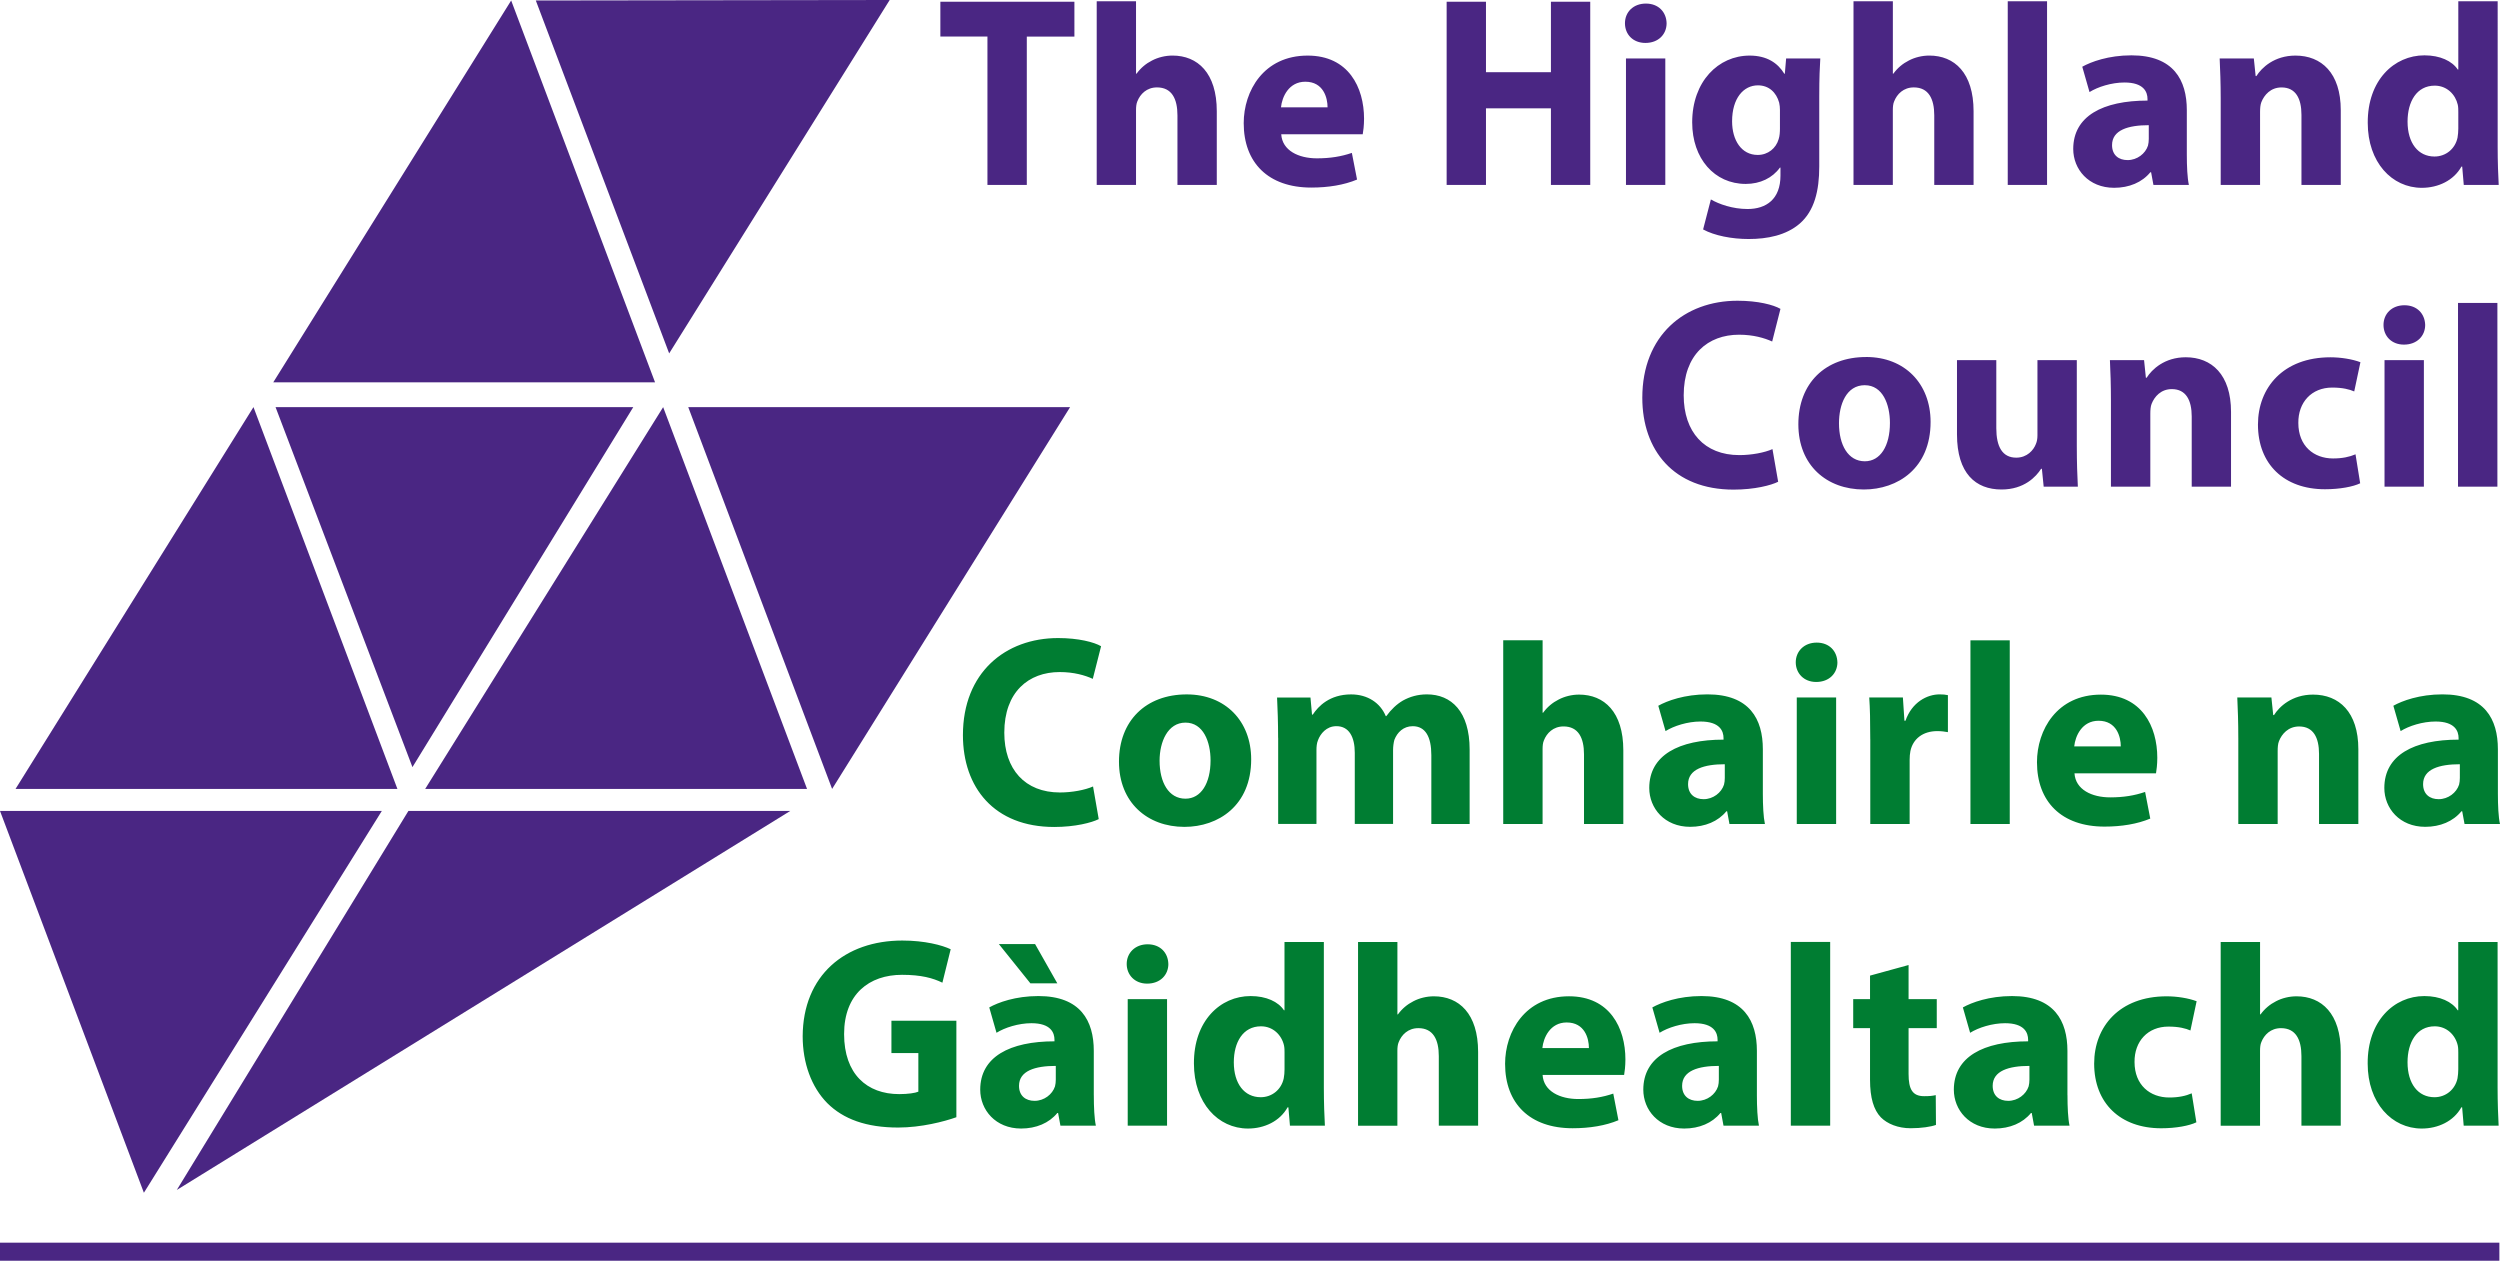 <?xml version="1.0" encoding="UTF-8"?>
<svg xmlns="http://www.w3.org/2000/svg" id="Layer_1" viewBox="0 0 1007.35 508.02">
  <defs>
    <style>.cls-1{fill:#007d32;}.cls-1,.cls-2{stroke-width:0px;}.cls-2{fill:#4a2683;fill-rule:evenodd;}</style>
  </defs>
  <path class="cls-2" d="m102.14,164.05l57.99,153.84H6.26l95.87-153.84m-44.15,316.56l95.88-153.86H0l57.98,153.86Zm13.28-1.14l247.16-152.7h-153.86l-93.31,152.7Zm94.93-170.37l88.98-145.05H111.03l55.16,145.05Zm5.14,8.79h153.86l-57.98-153.84-95.89,153.84Zm163.96,0l95.89-153.84h-153.86l57.97,153.84ZM110.09,154.07h153.86L205.97.2l-95.87,153.87Zm159.55-11.68L358.49,0l-142.59.2,53.73,142.19Zm737.46,358.33H0v7.29h1007.1v-7.29ZM397.89,74.53h15.85V14.74h19.18V.71h-54.01v14.02h18.97v59.8Zm44.02,0h15.84v-30.24c0-1.14.11-2.5.53-3.44,1.14-2.92,3.75-5.63,7.92-5.63,5.95,0,8.24,4.59,8.24,11.26v28.04h15.85v-29.71c0-15.43-7.72-22.42-17.83-22.42-2.92,0-5.84.73-8.24,1.98-2.5,1.26-4.59,3.03-6.26,5.32h-.21V.51h-15.84v74.02Zm107.19-20.43c.21-1.14.53-3.55.53-6.26,0-12.62-6.26-25.44-22.73-25.44-17.73,0-25.76,14.28-25.76,27.22,0,15.95,9.9,25.96,27.21,25.96,6.88,0,13.25-1.04,18.46-3.23l-2.09-10.74c-4.27,1.45-8.65,2.19-14.08,2.19-7.4,0-13.97-3.13-14.38-9.7h32.84Zm-32.94-10.85c.41-4.17,3.12-10.32,9.8-10.32,7.3,0,8.97,6.47,8.97,10.32h-18.76ZM582.91.71v73.82h15.85v-30.88h26.17v30.88h15.84V.71h-15.84v28.37h-26.17V.71h-15.85Zm80.29.73c-5.1,0-8.44,3.45-8.44,7.93s3.23,7.93,8.24,7.93c5.31,0,8.54-3.55,8.54-7.93-.1-4.48-3.24-7.93-8.34-7.93Zm-8.03,73.09h15.85V23.55h-15.85v50.98Zm77.88-35.76c0-7.61.22-11.88.42-15.22h-13.77l-.52,6.15h-.22c-2.6-4.28-6.98-7.3-13.96-7.3-12.62,0-23.15,10.43-23.15,26.9,0,14.6,8.96,24.81,21.58,24.81,5.85,0,10.75-2.4,13.77-6.57h.22v3.23c0,9.49-5.73,13.45-13.25,13.45-6.04,0-11.57-1.98-14.79-3.86l-3.13,12.09c4.57,2.5,11.57,3.86,18.34,3.86,7.52,0,15.12-1.46,20.65-6.26,5.83-5.11,7.81-13.13,7.81-22.94v-28.36Zm-15.84,13.03c0,1.35-.09,3.02-.52,4.27-1.04,3.65-4.27,6.36-8.44,6.36-6.57,0-10.32-5.94-10.32-13.55,0-9.28,4.59-14.49,10.42-14.49,4.38,0,7.4,2.82,8.55,6.98.22.94.31,1.99.31,2.92v7.51Zm29.63,22.73h15.86v-30.24c0-1.14.1-2.5.53-3.44,1.14-2.92,3.75-5.63,7.92-5.63,5.94,0,8.24,4.59,8.24,11.26v28.04h15.84v-29.71c0-15.43-7.71-22.42-17.83-22.42-2.92,0-5.84.73-8.23,1.98-2.5,1.26-4.6,3.03-6.26,5.32h-.2V.51h-15.86v74.02Zm62.16,0h15.84V.51h-15.84v74.02Zm72.16-30.13c0-12.1-5.32-22.1-22.32-22.1-9.27,0-16.25,2.6-19.81,4.59l2.92,10.21c3.34-2.09,8.86-3.86,14.08-3.86,7.83,0,9.29,3.86,9.29,6.67v.62c-18.04,0-29.93,6.26-29.93,19.5,0,8.13,6.15,15.64,16.48,15.64,6.06,0,11.26-2.19,14.59-6.26h.31l.94,5.11h14.28c-.62-2.82-.83-7.51-.83-12.3v-17.83Zm-15.33,11.57c0,.93-.11,1.88-.32,2.71-1.04,3.23-4.37,5.83-8.23,5.83-3.54,0-6.25-1.98-6.25-6.04,0-6.05,6.46-8.03,14.8-8.03v5.53Zm29,18.56h15.84v-29.4c0-1.46.11-2.92.52-3.96,1.15-2.91,3.75-5.94,8.13-5.94,5.73,0,8.03,4.48,8.03,11.05v28.25h15.84v-30.13c0-15.02-7.83-22-18.25-22-8.55,0-13.65,4.91-15.74,8.24h-.31l-.73-7.09h-13.77c.21,4.58.42,9.9.42,16.26v34.72ZM990.55.51v27.52h-.21c-2.29-3.44-7.1-5.73-13.44-5.73-12.21,0-22.94,10-22.84,27.21,0,15.85,9.7,26.17,21.79,26.17,6.57,0,12.82-2.93,15.96-8.55h.31l.63,7.4h14.08c-.21-3.44-.42-9.49-.42-15.22V.51h-15.84Zm0,51.3c0,1.25-.12,2.5-.31,3.65-.94,4.49-4.69,7.61-9.29,7.61-6.57,0-10.85-5.42-10.85-14.07,0-8.03,3.65-14.49,10.95-14.49,4.9,0,8.34,3.54,9.29,7.71.21.94.21,2.09.21,2.92v6.67Zm-276.36,129.16c-3.23,1.43-8.44,2.41-13.34,2.41-14.08,0-22.42-9.31-22.42-24.09,0-16.43,9.8-24.42,22.3-24.42,5.73,0,10.23,1.32,13.35,2.74l3.34-13.15c-2.83-1.64-9.08-3.28-17.31-3.28-21.27,0-38.36,13.91-38.36,39.1,0,21.02,12.51,37.01,36.8,37.01,8.45,0,15.13-1.75,17.94-3.17l-2.29-13.15Zm37.75-37.11c-16.46,0-27.31,10.53-27.31,27.1s11.46,26.28,26.37,26.28c13.67,0,26.91-8.55,26.91-27.22,0-15.43-10.43-26.17-25.96-26.17Zm-.52,11.36c7.19,0,10.11,7.71,10.11,15.22,0,9.28-3.86,15.43-10.11,15.43-6.77,0-10.42-6.57-10.42-15.33,0-7.51,2.92-15.33,10.42-15.33Zm85.39-10.11h-15.84v30.34c0,1.35-.21,2.5-.62,3.44-.94,2.5-3.55,5.52-7.93,5.52-5.63,0-8.03-4.48-8.03-11.88v-27.42h-15.84v29.92c0,15.74,7.52,22.21,17.94,22.21,9.18,0,13.97-5.21,15.95-8.34h.32l.72,7.19h13.77c-.22-4.27-.42-9.7-.42-16.37v-34.61Zm13.78,50.98h15.86v-29.4c0-1.45.1-2.92.52-3.96,1.14-2.91,3.75-5.94,8.13-5.94,5.73,0,8.03,4.48,8.03,11.05v28.25h15.84v-30.13c0-15.02-7.81-22-18.25-22-8.54,0-13.66,4.91-15.74,8.24h-.32l-.73-7.08h-13.76c.22,4.58.41,9.9.41,16.26v34.72Zm98.54-13.03c-2.39,1.04-5.31,1.67-9.06,1.67-7.73,0-13.98-5.01-13.98-14.28-.09-8.34,5.31-14.28,13.66-14.28,4.17,0,6.99.73,8.86,1.56l2.5-11.78c-3.33-1.25-7.93-1.98-12.1-1.98-18.97,0-29.19,12.2-29.19,27.11,0,15.95,10.54,26.06,27,26.06,6.06,0,11.36-1.04,14.19-2.4l-1.88-11.67Zm19.72-60.06c-5.11,0-8.44,3.45-8.44,7.93s3.23,7.93,8.23,7.93c5.32,0,8.56-3.55,8.56-7.93-.12-4.48-3.24-7.93-8.35-7.93Zm-8.03,73.09h15.86v-50.98h-15.86v50.98Zm29.61,0h15.87v-74.02h-15.87v74.02Z"></path>
  <path class="cls-1" d="m442.73,330.05c-2.81,1.42-9.49,3.17-17.93,3.17-24.29,0-36.8-15.98-36.8-37.01,0-25.19,17.1-39.11,38.36-39.11,8.24,0,14.49,1.65,17.31,3.29l-3.34,13.15c-3.13-1.44-7.61-2.74-13.35-2.74-12.51,0-22.31,7.99-22.31,24.42,0,14.79,8.34,24.1,22.42,24.1,4.9,0,10.11-.99,13.34-2.42l2.29,13.15m61.43-24.09c0,18.66-13.24,27.22-26.9,27.22-14.91,0-26.37-9.81-26.37-26.28s10.84-27.1,27.31-27.1c15.54,0,25.96,10.73,25.96,26.17Zm-36.91.53c0,8.75,3.65,15.33,10.43,15.33,6.26,0,10.11-6.16,10.11-15.43,0-7.51-2.92-15.22-10.11-15.22s-10.43,7.82-10.43,15.33Zm47.76-9.18c0-6.36-.2-11.68-.42-16.26h13.46l.62,6.88h.32c2.19-3.34,6.78-8.13,15.43-8.13,6.68,0,11.78,3.44,13.97,8.75h.22c1.98-2.71,4.17-4.79,6.67-6.26,2.81-1.55,5.94-2.5,9.7-2.5,9.8,0,17.2,6.88,17.2,22.21v30.01h-15.43v-27.73c0-7.4-2.39-11.67-7.5-11.67-3.75,0-6.25,2.5-7.4,5.52-.31,1.15-.52,2.7-.52,4.06v29.81h-15.43v-28.67c0-6.36-2.3-10.73-7.41-10.73-4.06,0-6.47,3.13-7.4,5.62-.53,1.26-.63,2.71-.63,4.07v29.7h-15.43v-34.71Zm90.72-39.31h15.86v29.19h.2c1.67-2.29,3.76-4.06,6.26-5.32,2.39-1.25,5.31-1.99,8.23-1.99,10.12,0,17.83,6.99,17.83,22.43v29.7h-15.84v-28.04c0-6.67-2.29-11.26-8.24-11.26-4.17,0-6.78,2.71-7.92,5.63-.42.94-.53,2.29-.53,3.44v30.23h-15.86v-74.02Zm104.6,61.72c0,4.79.22,9.49.83,12.29h-14.28l-.94-5.11h-.31c-3.33,4.07-8.54,6.26-14.59,6.26-10.33,0-16.48-7.51-16.48-15.64,0-13.24,11.9-19.49,29.93-19.49v-.63c0-2.81-1.46-6.67-9.29-6.67-5.21,0-10.73,1.77-14.08,3.86l-2.92-10.21c3.55-1.99,10.54-4.59,19.81-4.59,17,0,22.32,10,22.32,22.09v17.84Zm-15.33-11.78c-8.34,0-14.8,1.98-14.8,8.02,0,4.07,2.71,6.06,6.25,6.06,3.86,0,7.19-2.61,8.23-5.85.22-.83.32-1.77.32-2.71v-5.52Zm45.38-41.08c0,4.37-3.23,7.93-8.56,7.93-5,0-8.23-3.55-8.23-7.93s3.33-7.93,8.44-7.93,8.23,3.45,8.34,7.93Zm-.52,65.15h-15.86v-50.98h15.86v50.98Zm13.75-34.18c0-7.51-.1-12.41-.41-16.79h13.56l.62,9.38h.42c2.6-7.51,8.75-10.63,13.77-10.63,1.45,0,2.18.09,3.33.31v14.91c-1.24-.2-2.5-.42-4.26-.42-5.85,0-9.81,3.13-10.85,8.03-.21,1.04-.31,2.29-.31,3.55v25.84h-15.86v-34.18Zm40.37-39.83h15.84v74.02h-15.84v-74.02Zm41.92,53.59c.42,6.57,6.98,9.7,14.38,9.7,5.42,0,9.8-.73,14.08-2.19l2.08,10.74c-5.21,2.18-11.56,3.23-18.44,3.23-17.3,0-27.21-10.01-27.21-25.96,0-12.93,8.02-27.22,25.75-27.22,16.48,0,22.73,12.83,22.73,25.45,0,2.7-.31,5.11-.52,6.26h-32.85Zm18.66-10.84c0-3.86-1.66-10.33-8.96-10.33-6.67,0-9.39,6.16-9.8,10.33h18.76Zm47.35-3.45c0-6.36-.19-11.68-.41-16.26h13.75l.73,7.09h.32c2.08-3.34,7.19-8.25,15.73-8.25,10.44,0,18.25,6.99,18.25,22v30.13h-15.84v-28.24c0-6.57-2.29-11.05-8.02-11.05-4.38,0-7,3.03-8.13,5.94-.42,1.04-.52,2.5-.52,3.96v29.39h-15.86v-34.71Zm104.6,22.42c0,4.79.21,9.49.84,12.29h-14.28l-.94-5.11h-.31c-3.34,4.07-8.56,6.26-14.59,6.26-10.33,0-16.48-7.51-16.48-15.64,0-13.24,11.88-19.49,29.92-19.49v-.63c0-2.81-1.46-6.67-9.27-6.67-5.23,0-10.75,1.77-14.08,3.86l-2.93-10.21c3.55-1.99,10.52-4.59,19.81-4.59,17,0,22.31,10,22.31,22.09v17.84Zm-15.33-11.78c-8.34,0-14.81,1.98-14.81,8.02,0,4.07,2.71,6.06,6.27,6.06,3.85,0,7.19-2.61,8.23-5.85.21-.83.31-1.77.31-2.71v-5.52Zm-605.81,142.23c-4.91,1.75-14.18,4.16-23.46,4.16-12.82,0-22.1-3.39-28.57-9.85-6.36-6.46-9.9-16.1-9.9-26.94.11-24.54,17.1-38.56,40.14-38.56,9.08,0,16.06,1.87,19.5,3.51l-3.34,13.47c-3.85-1.87-8.55-3.17-16.26-3.17-13.24,0-23.35,7.77-23.35,23.87s9.17,24.2,22.2,24.2c3.55,0,6.47-.44,7.72-.98v-15.56h-10.85v-13.03h26.17v38.87Zm55.38-8.9c0,4.8.21,9.49.83,12.31h-14.28l-.94-5.11h-.31c-3.34,4.07-8.55,6.26-14.59,6.26-10.32,0-16.48-7.52-16.48-15.65,0-13.23,11.88-19.49,29.92-19.49v-.63c0-2.81-1.45-6.67-9.28-6.67-5.21,0-10.74,1.77-14.08,3.86l-2.92-10.22c3.55-1.99,10.53-4.58,19.81-4.58,17,0,22.31,10,22.31,22.09v17.83Zm-23.67-60.88l8.97,15.84h-10.85l-12.72-15.84h14.6Zm8.34,49.1c-8.34,0-14.81,1.99-14.81,8.03,0,4.07,2.71,6.05,6.26,6.05,3.86,0,7.19-2.6,8.24-5.83.21-.83.32-1.77.32-2.71v-5.53Zm45.37-41.08c0,4.39-3.24,7.93-8.55,7.93-5.01,0-8.24-3.55-8.24-7.93s3.33-7.92,8.44-7.92,8.24,3.44,8.34,7.92Zm-.53,65.17h-15.85v-50.98h15.85v50.98Zm63.18-74.02v58.8c0,5.73.21,11.77.42,15.22h-14.08l-.63-7.4h-.32c-3.13,5.63-9.39,8.55-15.95,8.55-12.09,0-21.79-10.33-21.79-26.17-.11-17.2,10.63-27.21,22.83-27.21,6.36,0,11.16,2.29,13.45,5.73h.21v-27.52h15.84Zm-15.84,44.62c0-.83,0-1.98-.21-2.92-.94-4.17-4.38-7.72-9.28-7.72-7.3,0-10.95,6.47-10.95,14.5,0,8.65,4.27,14.07,10.84,14.07,4.59,0,8.34-3.12,9.28-7.61.22-1.15.32-2.4.32-3.65v-6.67Zm29.63-44.62h15.85v29.19h.2c1.67-2.29,3.76-4.06,6.26-5.32,2.39-1.25,5.31-1.98,8.24-1.98,10.11,0,17.82,6.98,17.82,22.42v29.71h-15.84v-28.04c0-6.67-2.29-11.26-8.24-11.26-4.17,0-6.78,2.71-7.92,5.63-.42.94-.53,2.29-.53,3.45v30.23h-15.85v-74.02Zm74.35,53.58c.42,6.57,7,9.7,14.4,9.7,5.41,0,9.8-.73,14.08-2.19l2.08,10.73c-5.21,2.19-11.57,3.23-18.46,3.23-17.3,0-27.21-10-27.21-25.96,0-12.92,8.03-27.21,25.75-27.21,16.48,0,22.73,12.82,22.73,25.44,0,2.71-.31,5.11-.52,6.25h-32.85Zm18.67-10.84c0-3.86-1.67-10.31-8.96-10.31-6.67,0-9.39,6.14-9.8,10.31h18.76Zm67.68,18.97c0,4.8.22,9.49.83,12.31h-14.28l-.94-5.11h-.31c-3.33,4.07-8.54,6.26-14.59,6.26-10.33,0-16.48-7.52-16.48-15.65,0-13.23,11.9-19.49,29.93-19.49v-.63c0-2.81-1.46-6.67-9.29-6.67-5.21,0-10.73,1.77-14.08,3.86l-2.92-10.22c3.55-1.99,10.54-4.58,19.81-4.58,17,0,22.32,10,22.32,22.09v17.83Zm-15.33-11.78c-8.34,0-14.8,1.99-14.8,8.03,0,4.07,2.71,6.05,6.25,6.05,3.86,0,7.19-2.6,8.23-5.83.22-.83.32-1.77.32-2.71v-5.53Zm29-49.94h15.86v74.02h-15.86v-74.02Zm47.45,9.28v13.77h11.36v11.67h-11.36v18.46c0,6.15,1.56,8.96,6.25,8.96,2.19,0,3.24-.1,4.7-.42l.09,12c-1.98.73-5.83,1.34-10.21,1.34-5.11,0-9.38-1.77-11.98-4.37-2.92-3.03-4.38-7.93-4.38-15.13v-20.84h-6.78v-11.67h6.78v-9.49l15.54-4.27Zm64.03,52.44c0,4.8.21,9.49.83,12.31h-14.29l-.94-5.11h-.31c-3.33,4.07-8.54,6.26-14.6,6.26-10.32,0-16.48-7.52-16.48-15.65,0-13.23,11.9-19.49,29.93-19.49v-.63c0-2.81-1.46-6.67-9.29-6.67-5.21,0-10.73,1.77-14.08,3.86l-2.92-10.22c3.55-1.99,10.54-4.58,19.81-4.58,17,0,22.32,10,22.32,22.09v17.83Zm-15.33-11.78c-8.34,0-14.81,1.99-14.81,8.03,0,4.07,2.71,6.05,6.25,6.05,3.86,0,7.19-2.6,8.24-5.83.21-.83.32-1.77.32-2.71v-5.53Zm67.26,22.73c-2.82,1.36-8.13,2.4-14.18,2.4-16.46,0-27-10.11-27-26.06,0-14.91,10.23-27.11,29.19-27.11,4.17,0,8.77.73,12.1,1.98l-2.5,11.79c-1.86-.84-4.69-1.57-8.86-1.57-8.34,0-13.75,5.94-13.66,14.28,0,9.29,6.26,14.29,13.98,14.29,3.75,0,6.67-.63,9.06-1.68l1.88,11.68Zm9.81-72.66h15.86v29.19h.19c1.67-2.29,3.76-4.06,6.26-5.32,2.39-1.25,5.31-1.98,8.24-1.98,10.11,0,17.82,6.98,17.82,22.42v29.71h-15.84v-28.04c0-6.67-2.29-11.26-8.24-11.26-4.17,0-6.78,2.71-7.92,5.63-.42.94-.52,2.29-.52,3.45v30.23h-15.86v-74.02Zm111.57,0v58.8c0,5.73.22,11.77.42,15.22h-14.08l-.63-7.4h-.31c-3.14,5.63-9.39,8.55-15.96,8.55-12.09,0-21.79-10.33-21.79-26.17-.1-17.2,10.63-27.21,22.84-27.21,6.34,0,11.15,2.29,13.44,5.73h.21v-27.52h15.84Zm-15.84,44.62c0-.83,0-1.98-.21-2.92-.94-4.17-4.39-7.72-9.29-7.72-7.29,0-10.95,6.47-10.95,14.5,0,8.65,4.27,14.07,10.85,14.07,4.6,0,8.34-3.12,9.29-7.61.19-1.15.31-2.4.31-3.65v-6.67Z"></path>
</svg>
